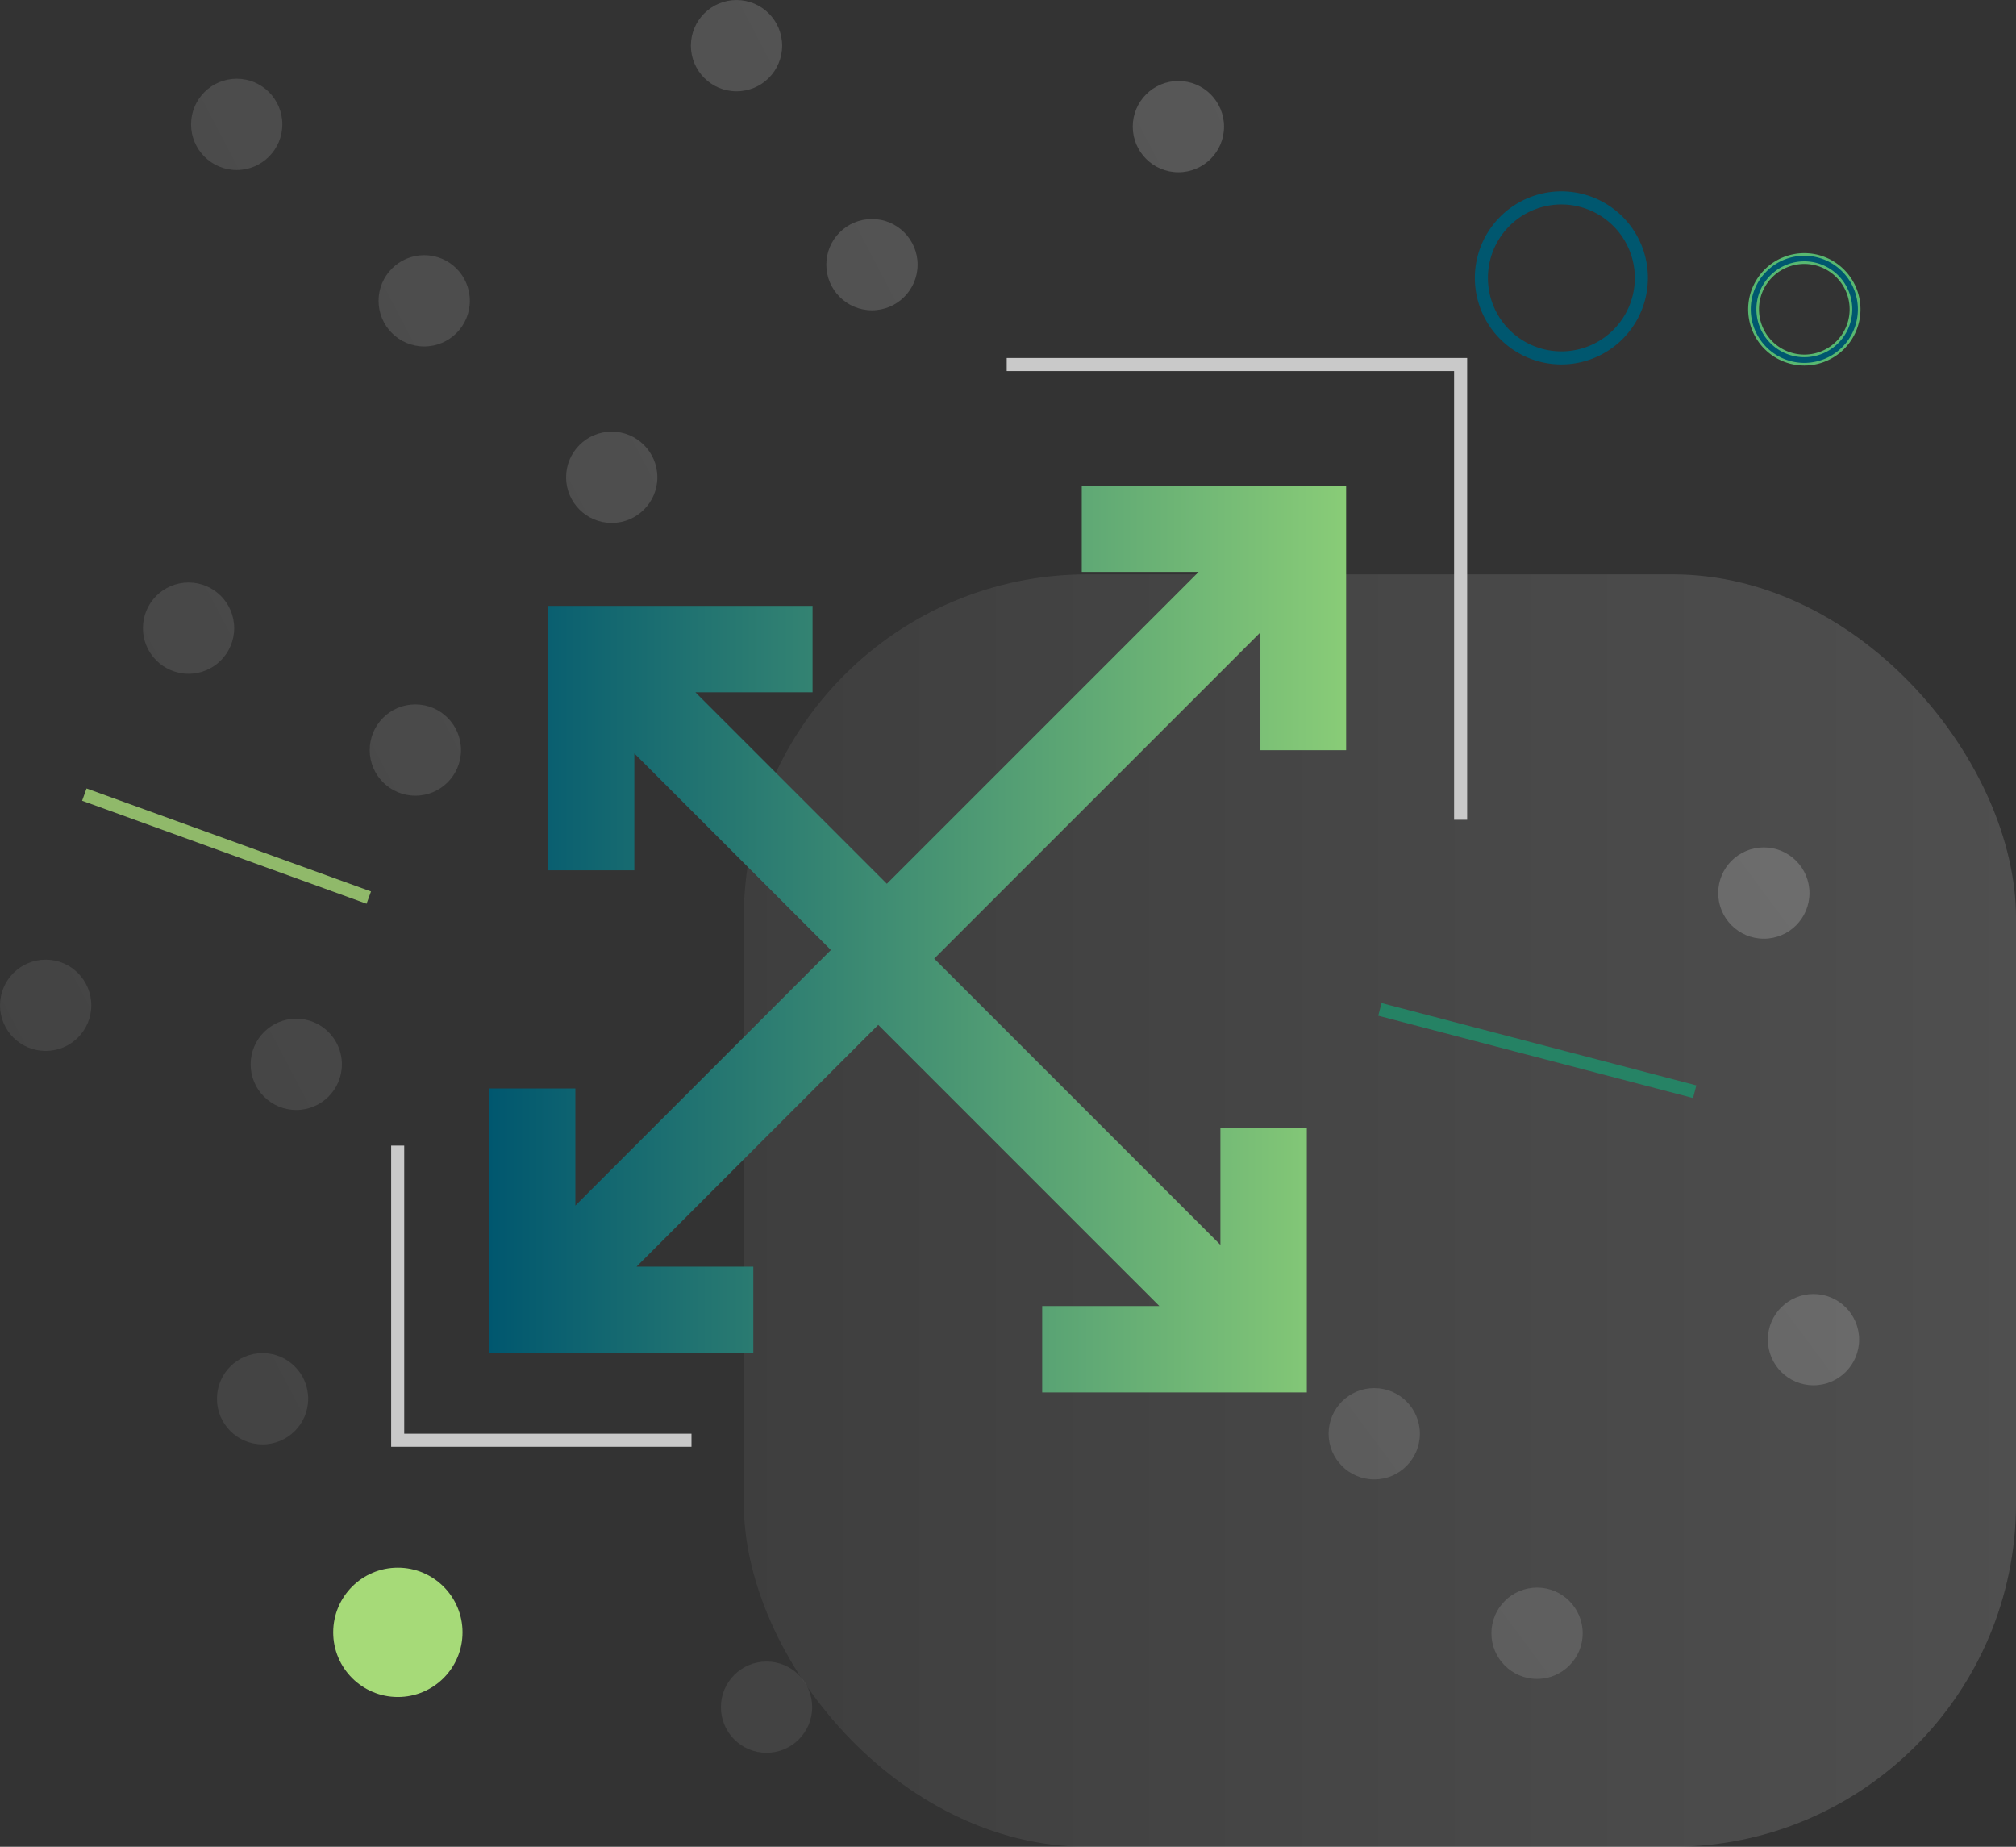 <svg xmlns="http://www.w3.org/2000/svg" xmlns:xlink="http://www.w3.org/1999/xlink" viewBox="0 0 771.73 706.83"><rect x="0" y="0" width="771.73" height="706.83" fill="#333333" stroke="none"/><defs><style>.cls-1{opacity:0.15;fill:url(#linear-gradient);}.cls-2{opacity:0.2;}.cls-3{fill:url(#linear-gradient-2);}.cls-4{fill:url(#linear-gradient-3);}.cls-5{fill:url(#linear-gradient-4);}.cls-6{fill:url(#linear-gradient-5);}.cls-7{fill:url(#linear-gradient-6);}.cls-8{fill:url(#linear-gradient-7);}.cls-9{fill:url(#linear-gradient-8);}.cls-10{fill:url(#linear-gradient-9);}.cls-11{fill:url(#linear-gradient-10);}.cls-12{fill:url(#linear-gradient-11);}.cls-13{fill:url(#linear-gradient-12);}.cls-14{fill:url(#linear-gradient-13);}.cls-15{fill:url(#linear-gradient-14);}.cls-16{fill:url(#linear-gradient-15);}.cls-17{fill:url(#linear-gradient-16);}.cls-18{fill:url(#linear-gradient-17);}.cls-19,.cls-20,.cls-25{fill:none;stroke-width:5px;}.cls-19{stroke:#a7db78;}.cls-19,.cls-20,.cls-24,.cls-25{stroke-miterlimit:10;}.cls-19,.cls-20{opacity:0.8;}.cls-20{stroke:#1d916c;}.cls-21{fill:url(#linear-gradient-18);}.cls-22{fill:#a6da78;}.cls-23,.cls-24{fill:#00576f;}.cls-24{stroke:#58b871;}.cls-25{stroke:#c9c9c9;}</style><linearGradient id="linear-gradient" x1="284.73" y1="463.33" x2="771.73" y2="463.33" gradientUnits="userSpaceOnUse"><stop offset="0" stop-color="gray"/><stop offset="1" stop-color="#efefef"/></linearGradient><linearGradient id="linear-gradient-2" x1="853.24" y1="2786.83" x2="898.42" y2="2156.35" gradientTransform="translate(1855.2 -1881.21) rotate(58.26)" xlink:href="#linear-gradient"/><linearGradient id="linear-gradient-3" x1="755.18" y1="2779.81" x2="800.36" y2="2149.33" gradientTransform="translate(1855.2 -1881.21) rotate(58.26)" xlink:href="#linear-gradient"/><linearGradient id="linear-gradient-4" x1="1021.67" y1="2798.9" x2="1066.86" y2="2168.42" gradientTransform="translate(1855.2 -1881.21) rotate(58.26)" xlink:href="#linear-gradient"/><linearGradient id="linear-gradient-5" x1="957.31" y1="2794.29" x2="1002.49" y2="2163.81" gradientTransform="translate(1855.2 -1881.21) rotate(58.26)" xlink:href="#linear-gradient"/><linearGradient id="linear-gradient-6" x1="936.49" y1="2792.8" x2="981.67" y2="2162.32" gradientTransform="translate(1855.2 -1881.21) rotate(58.26)" xlink:href="#linear-gradient"/><linearGradient id="linear-gradient-7" x1="855.08" y1="2786.97" x2="900.26" y2="2156.49" gradientTransform="translate(1855.2 -1881.21) rotate(58.26)" xlink:href="#linear-gradient"/><linearGradient id="linear-gradient-8" x1="860.85" y1="2787.38" x2="906.03" y2="2156.9" gradientTransform="translate(1855.2 -1881.21) rotate(58.26)" xlink:href="#linear-gradient"/><linearGradient id="linear-gradient-9" x1="879.03" y1="2788.68" x2="924.22" y2="2158.2" gradientTransform="translate(1855.2 -1881.21) rotate(58.26)" xlink:href="#linear-gradient"/><linearGradient id="linear-gradient-10" x1="786.14" y1="2782.03" x2="831.32" y2="2151.54" gradientTransform="translate(1855.2 -1881.21) rotate(58.26)" xlink:href="#linear-gradient"/><linearGradient id="linear-gradient-11" x1="693.25" y1="2775.37" x2="738.43" y2="2144.89" gradientTransform="translate(1855.2 -1881.21) rotate(58.26)" xlink:href="#linear-gradient"/><linearGradient id="linear-gradient-12" x1="1128.79" y1="2806.58" x2="1173.98" y2="2176.1" gradientTransform="translate(1855.2 -1881.21) rotate(58.26)" xlink:href="#linear-gradient"/><linearGradient id="linear-gradient-13" x1="292.16" y1="691.41" x2="718.8" y2="442.84" gradientTransform="translate(-37.13 39.77) rotate(-6.41)" xlink:href="#linear-gradient"/><linearGradient id="linear-gradient-14" x1="341.72" y1="776.48" x2="768.36" y2="527.91" gradientTransform="translate(-37.13 39.77) rotate(-6.41)" xlink:href="#linear-gradient"/><linearGradient id="linear-gradient-15" x1="253.35" y1="624.81" x2="680" y2="376.24" gradientTransform="translate(-37.13 39.77) rotate(-6.41)" xlink:href="#linear-gradient"/><linearGradient id="linear-gradient-16" x1="264.56" y1="644.03" x2="691.2" y2="395.47" gradientTransform="translate(-37.13 39.77) rotate(-6.41)" xlink:href="#linear-gradient"/><linearGradient id="linear-gradient-17" x1="328.11" y1="753.11" x2="754.75" y2="504.55" gradientTransform="translate(-37.13 39.77) rotate(-6.41)" xlink:href="#linear-gradient"/><linearGradient id="linear-gradient-18" x1="187.17" y1="359.38" x2="515.3" y2="359.38" gradientUnits="userSpaceOnUse"><stop offset="0" stop-color="#00576f"/><stop offset="1" stop-color="#89cc77"/></linearGradient></defs><g id="Layer_2" data-name="Layer 2"><g id="Layer_1-2" data-name="Layer 1"><rect class="cls-1" x="284.73" y="219.83" width="487" height="487" rx="131.46"/><g class="cls-2"><circle class="cls-3" cx="333.79" cy="101.29" r="17.47"/><circle class="cls-4" cx="281.94" cy="17.48" r="17.47"/><circle class="cls-5" cx="113.41" cy="407.36" r="17.47"/><circle class="cls-6" cx="17.48" cy="384.76" r="17.47"/><circle class="cls-7" cx="159" cy="287.07" r="17.47"/><circle class="cls-8" cx="72.18" cy="240.41" r="17.47"/><circle class="cls-9" cx="451.09" cy="48.46" r="17.47"/><circle class="cls-10" cx="234.17" cy="182.67" r="17.47"/><circle class="cls-11" cx="162.39" cy="115.13" r="17.47"/><circle class="cls-12" cx="90.61" cy="47.6" r="17.47"/><circle class="cls-13" cx="100.51" cy="535.35" r="17.47"/></g><g class="cls-2"><circle class="cls-14" cx="526.06" cy="548.74" r="17.47"/><circle class="cls-15" cx="588.38" cy="625.1" r="17.47"/><circle class="cls-16" cx="675.2" cy="341.8" r="17.47"/><circle class="cls-17" cx="293.43" cy="653.39" r="17.47"/><circle class="cls-18" cx="694.21" cy="512.72" r="17.47"/></g><line class="cls-19" x1="32.28" y1="304.12" x2="141.17" y2="343.54"/><line class="cls-20" x1="648.73" y1="417.83" x2="528.23" y2="386.33"/><polygon class="cls-21" points="515.3 287.13 515.3 185.83 414.1 185.83 414.1 218.91 458.82 218.91 339.49 338.25 266.21 264.97 311.05 264.97 311.05 231.89 209.75 231.89 209.75 333.09 242.83 333.09 242.83 288.37 318.06 363.6 220.25 461.42 220.25 416.58 187.17 416.58 187.17 517.88 288.37 517.88 288.37 484.8 243.65 484.8 336.19 392.25 443.79 499.85 398.95 499.85 398.95 532.93 500.25 532.93 500.25 431.73 467.17 431.73 467.17 476.45 357.62 366.9 482.22 242.29 482.22 287.13 515.3 287.13"/><circle class="cls-22" cx="152.3" cy="624.75" r="24.75"/><path class="cls-23" d="M597.7,139.48a33.12,33.12,0,1,1,33.12-33.11A33.14,33.14,0,0,1,597.7,139.48Zm0-61.23a28.12,28.12,0,1,0,28.12,28.12A28.14,28.14,0,0,0,597.7,78.25Z"/><path class="cls-24" d="M690.7,139.39a21,21,0,1,1,21-21A21,21,0,0,1,690.7,139.39Zm0-38.87a17.85,17.85,0,1,0,17.85,17.85A17.87,17.87,0,0,0,690.7,100.52Z"/><polyline class="cls-25" points="264.7 551.23 152.24 551.23 152.24 438.46"/><polyline class="cls-25" points="385.37 139.52 559.13 139.52 559.13 313.75"/></g></g></svg>
